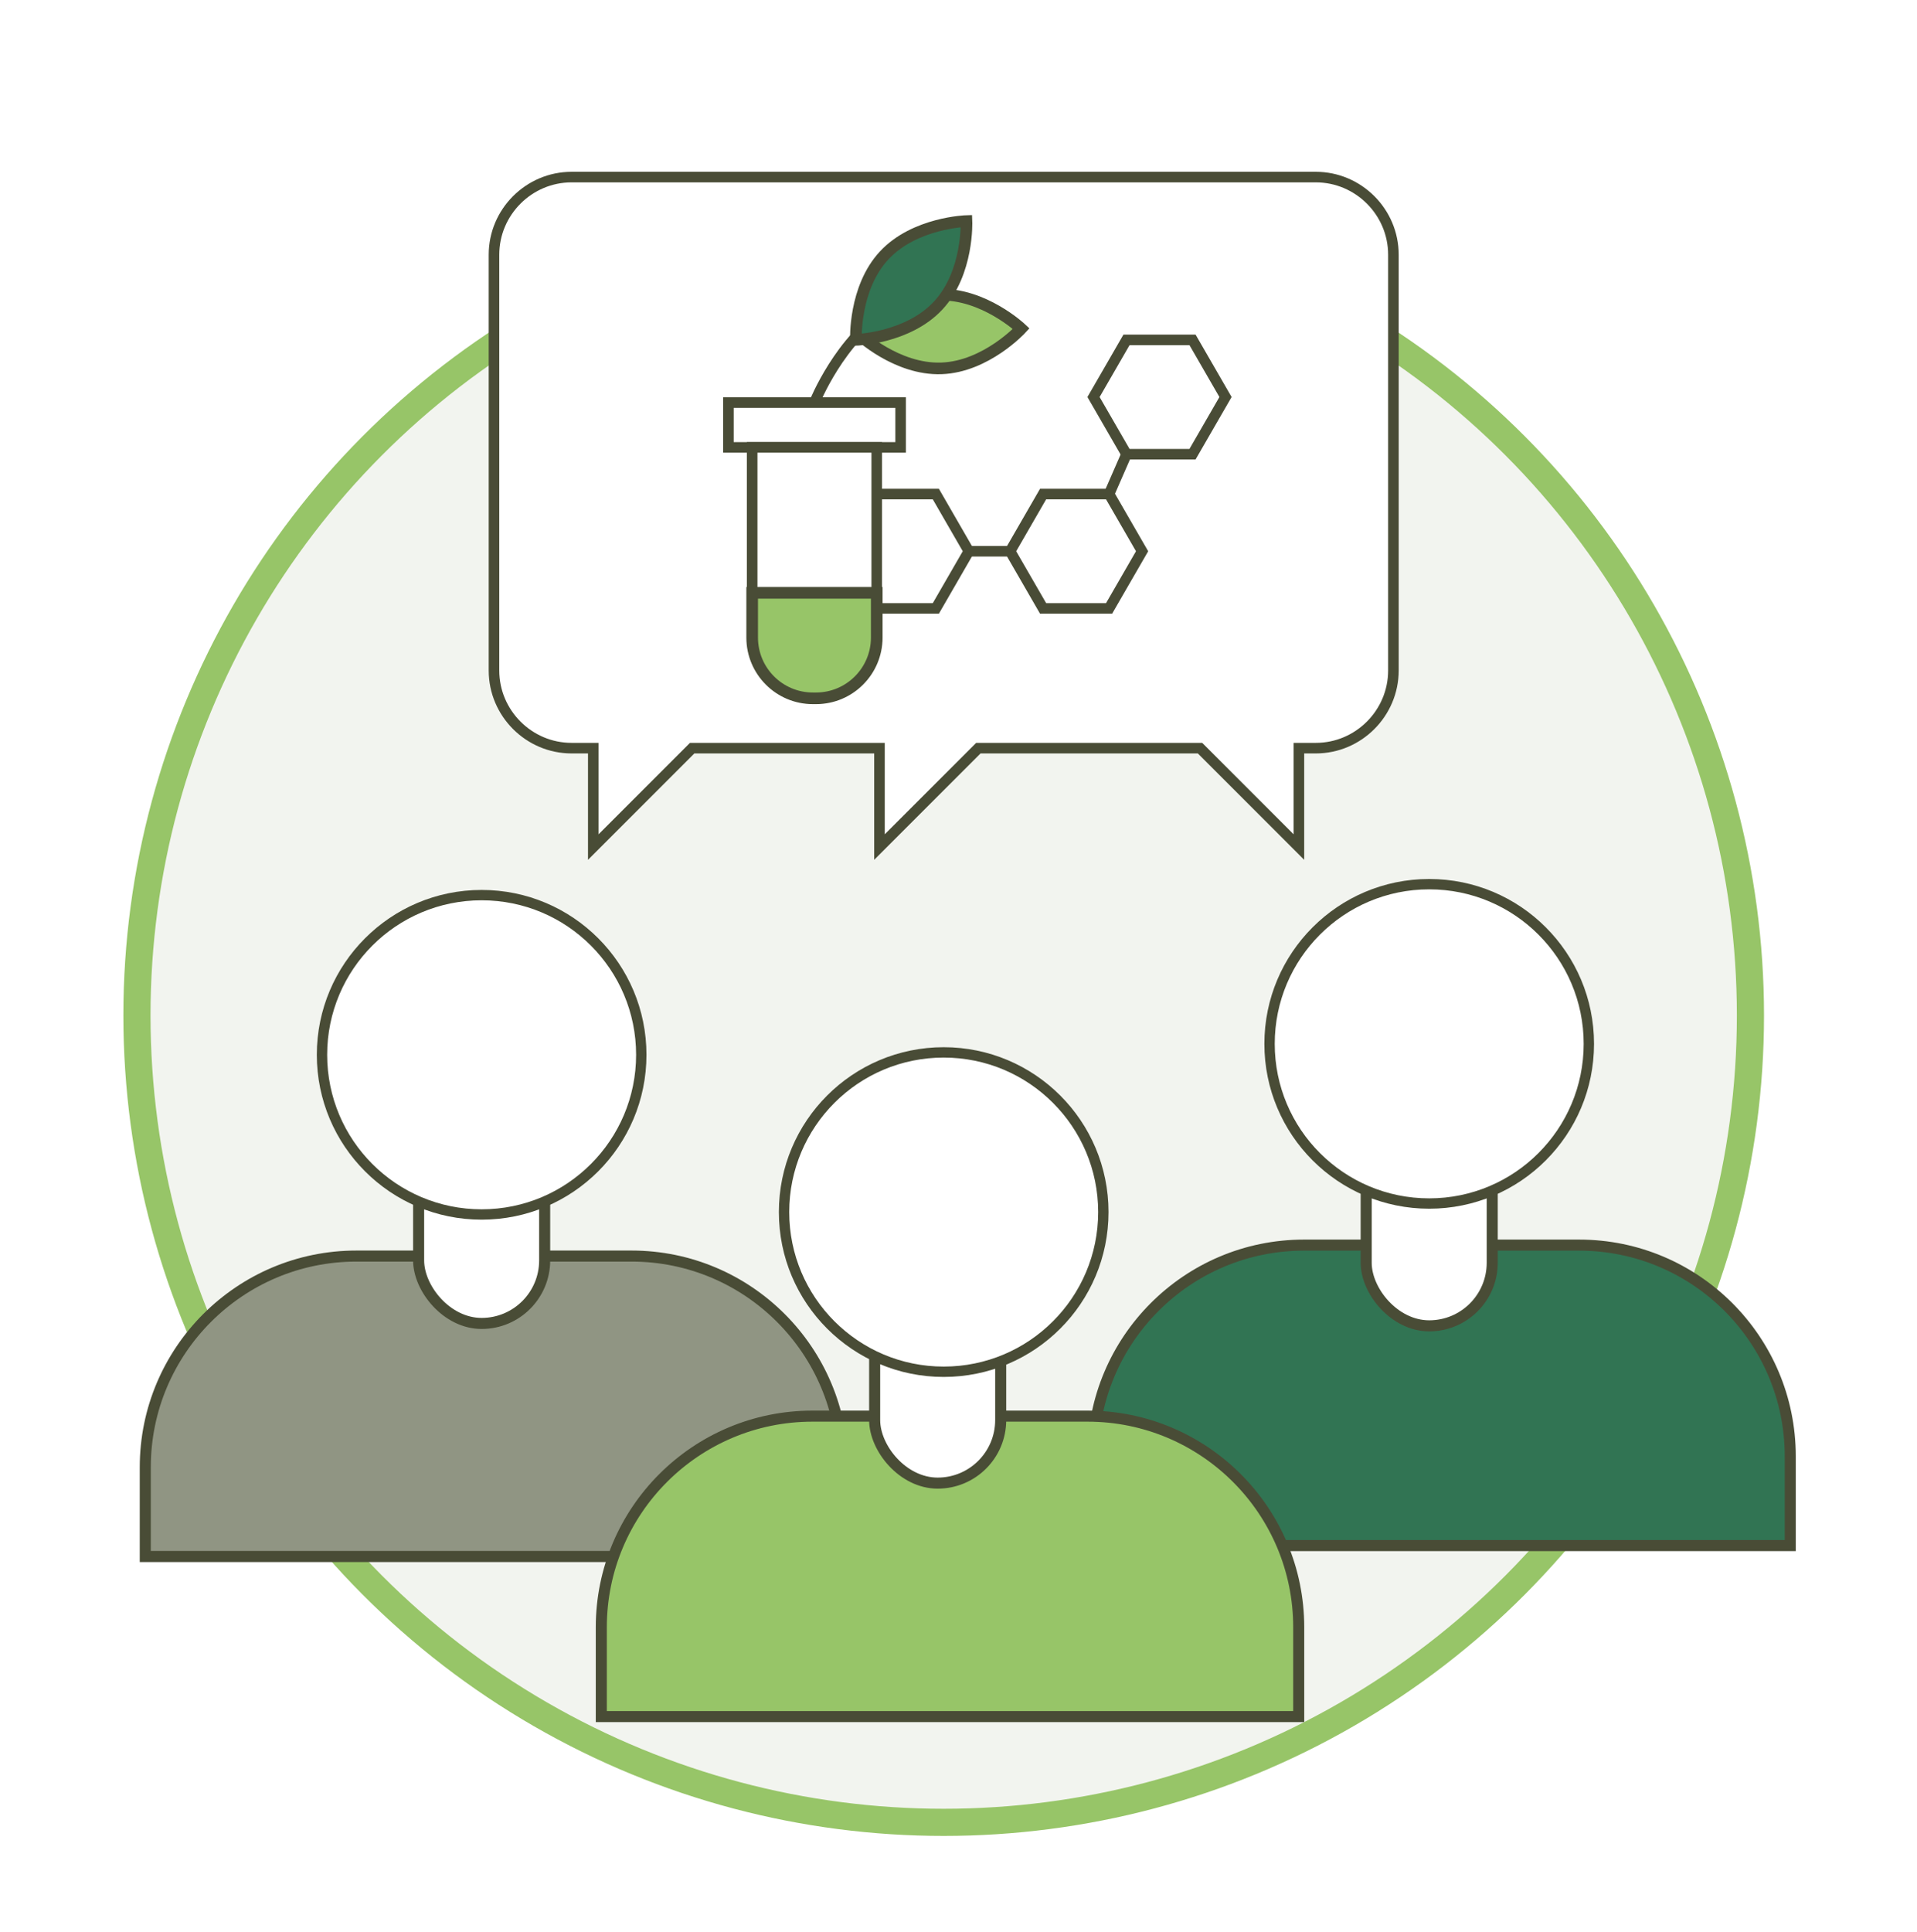 <?xml version="1.0" encoding="UTF-8"?> <svg xmlns="http://www.w3.org/2000/svg" xmlns:xlink="http://www.w3.org/1999/xlink" id="uuid-c5f79d7d-c765-4ab9-bb84-e9d4e143e225" viewBox="0 0 200.17 201.702"><defs><style>.uuid-587bca36-10b3-43df-b49d-9ead98068dc0{fill:#909583;}.uuid-587bca36-10b3-43df-b49d-9ead98068dc0,.uuid-fd7ffee1-ff19-4ec0-9fb0-48760acaabb5,.uuid-1514d40b-725d-4af3-be3f-b4d415bbb953,.uuid-32ef9493-b629-4c1e-8404-0bdb0bded8a9,.uuid-9711df0f-39f6-48bf-abc0-9091dae612f3,.uuid-c86fa5db-ecd9-4239-9687-614693a3cb40,.uuid-c11894e6-a0f2-4fae-9d4d-5f669622b879,.uuid-76ced707-49ab-443f-935b-66822b5d115b,.uuid-6d8ff72b-51e0-42fa-9b5e-1244ada39f94,.uuid-4635f163-50f3-48f8-8fcd-30024fe0ce5a,.uuid-f3ff0479-a631-44f0-a27d-b10754798627{stroke-miterlimit:10;}.uuid-587bca36-10b3-43df-b49d-9ead98068dc0,.uuid-1514d40b-725d-4af3-be3f-b4d415bbb953,.uuid-32ef9493-b629-4c1e-8404-0bdb0bded8a9,.uuid-9711df0f-39f6-48bf-abc0-9091dae612f3,.uuid-c86fa5db-ecd9-4239-9687-614693a3cb40,.uuid-c11894e6-a0f2-4fae-9d4d-5f669622b879,.uuid-76ced707-49ab-443f-935b-66822b5d115b,.uuid-6d8ff72b-51e0-42fa-9b5e-1244ada39f94,.uuid-4635f163-50f3-48f8-8fcd-30024fe0ce5a,.uuid-f3ff0479-a631-44f0-a27d-b10754798627{stroke:#494c36;}.uuid-587bca36-10b3-43df-b49d-9ead98068dc0,.uuid-c11894e6-a0f2-4fae-9d4d-5f669622b879,.uuid-76ced707-49ab-443f-935b-66822b5d115b,.uuid-f3ff0479-a631-44f0-a27d-b10754798627{stroke-width:1.154px;}.uuid-fd7ffee1-ff19-4ec0-9fb0-48760acaabb5{fill:#f2f4ef;stroke:#97c568;stroke-width:2.835px;}.uuid-4e90eca0-7960-4f8a-8e6b-8082e557f297{filter:url(#uuid-15485dda-1f1f-453a-879d-97c0e7a0e5d8);}.uuid-1514d40b-725d-4af3-be3f-b4d415bbb953,.uuid-32ef9493-b629-4c1e-8404-0bdb0bded8a9,.uuid-76ced707-49ab-443f-935b-66822b5d115b,.uuid-6d8ff72b-51e0-42fa-9b5e-1244ada39f94{fill:#fff;}.uuid-1514d40b-725d-4af3-be3f-b4d415bbb953,.uuid-9711df0f-39f6-48bf-abc0-9091dae612f3{stroke-width:1.103px;}.uuid-32ef9493-b629-4c1e-8404-0bdb0bded8a9{stroke-width:1.081px;}.uuid-9711df0f-39f6-48bf-abc0-9091dae612f3{fill:none;}.uuid-c86fa5db-ecd9-4239-9687-614693a3cb40,.uuid-4635f163-50f3-48f8-8fcd-30024fe0ce5a{stroke-width:1.214px;}.uuid-c86fa5db-ecd9-4239-9687-614693a3cb40,.uuid-f3ff0479-a631-44f0-a27d-b10754798627{fill:#97c568;}.uuid-c11894e6-a0f2-4fae-9d4d-5f669622b879,.uuid-4635f163-50f3-48f8-8fcd-30024fe0ce5a{fill:#317453;}.uuid-6d8ff72b-51e0-42fa-9b5e-1244ada39f94{stroke-width:1.081px;}</style><filter id="uuid-15485dda-1f1f-453a-879d-97c0e7a0e5d8" filterUnits="userSpaceOnUse"><feOffset dx="-4" dy="5"></feOffset><feGaussianBlur result="uuid-1ce5df87-82ef-4317-ad1f-a42cdbdf82c6" stdDeviation="5"></feGaussianBlur><feFlood flood-color="#263d03" flood-opacity=".75"></feFlood><feComposite in2="uuid-1ce5df87-82ef-4317-ad1f-a42cdbdf82c6" operator="in"></feComposite><feComposite in="SourceGraphic"></feComposite></filter></defs><g class="uuid-4e90eca0-7960-4f8a-8e6b-8082e557f297"><circle class="uuid-fd7ffee1-ff19-4ec0-9fb0-48760acaabb5" cx="102.539" cy="101.005" r="84.239"></circle><path class="uuid-587bca36-10b3-43df-b49d-9ead98068dc0" d="M41.214,126.127h28.734c12.167,0,22.044,9.878,22.044,22.044v9.322H19.17v-9.322c0-12.167,9.878-22.044,22.044-22.044Z"></path><rect class="uuid-76ced707-49ab-443f-935b-66822b5d115b" x="47.712" y="109.91" width="13.161" height="23.251" rx="6.58" ry="6.58"></rect><circle class="uuid-6d8ff72b-51e0-42fa-9b5e-1244ada39f94" cx="54.292" cy="105.116" r="16.67"></circle><path class="uuid-c11894e6-a0f2-4fae-9d4d-5f669622b879" d="M140.157,124.984h28.734c12.167,0,22.044,9.878,22.044,22.044v9.322h-72.823v-9.322c0-12.167,9.878-22.044,22.044-22.044Z"></path><rect class="uuid-76ced707-49ab-443f-935b-66822b5d115b" x="146.655" y="110.161" width="13.161" height="23.251" rx="6.58" ry="6.58"></rect><circle class="uuid-32ef9493-b629-4c1e-8404-0bdb0bded8a9" cx="153.235" cy="103.973" r="16.67"></circle><path class="uuid-f3ff0479-a631-44f0-a27d-b10754798627" d="M88.832,142.838h28.734c12.167,0,22.044,9.878,22.044,22.044v9.322h-72.823v-9.322c0-12.167,9.878-22.044,22.044-22.044Z"></path><rect class="uuid-76ced707-49ab-443f-935b-66822b5d115b" x="95.33" y="126.58" width="13.161" height="23.251" rx="6.58" ry="6.58"></rect><path class="uuid-1514d40b-725d-4af3-be3f-b4d415bbb953" d="M141.392,13.487H63.685c-4.457,0-8.104,3.647-8.104,8.104v43.408c0,4.457,3.647,8.104,8.104,8.104h2.264v10.326l10.326-10.326h19.558v10.326l10.326-10.326h23.146l10.326,10.326v-10.326h1.763c4.457,0,8.104-3.647,8.104-8.104V21.591c0-4.457-3.647-8.104-8.104-8.104Z"></path><polygon class="uuid-9711df0f-39f6-48bf-abc0-9091dae612f3" points="101.72 46.578 94.829 46.578 91.383 52.547 94.829 58.515 101.72 58.515 105.166 52.547 101.72 46.578"></polygon><polygon class="uuid-9711df0f-39f6-48bf-abc0-9091dae612f3" points="128.52 30.48 121.628 30.48 118.183 36.448 121.628 42.416 128.52 42.416 131.966 36.448 128.52 30.48"></polygon><polygon class="uuid-9711df0f-39f6-48bf-abc0-9091dae612f3" points="119.809 46.578 112.918 46.578 109.472 52.547 112.918 58.515 119.809 58.515 123.255 52.547 119.809 46.578"></polygon><line class="uuid-9711df0f-39f6-48bf-abc0-9091dae612f3" x1="105.166" y1="52.547" x2="109.472" y2="52.547"></line><line class="uuid-9711df0f-39f6-48bf-abc0-9091dae612f3" x1="119.809" y1="46.578" x2="121.628" y2="42.416"></line><rect class="uuid-9711df0f-39f6-48bf-abc0-9091dae612f3" x="80.059" y="37.028" width="17.983" height="4.678"></rect><path class="uuid-1514d40b-725d-4af3-be3f-b4d415bbb953" d="M82.54,41.705h13.008v19.854c0,3.5-2.841,6.341-6.341,6.341h-.326c-3.5,0-6.341-2.841-6.341-6.341v-19.854h0Z"></path><path class="uuid-c86fa5db-ecd9-4239-9687-614693a3cb40" d="M82.54,56.888h13.008v4.672c0,3.5-2.841,6.341-6.341,6.341h-.326c-3.5,0-6.341-2.841-6.341-6.341v-4.672h0Z"></path><path class="uuid-9711df0f-39f6-48bf-abc0-9091dae612f3" d="M89.043,37.028s2.658-6.653,7.647-9.667"></path><path class="uuid-c86fa5db-ecd9-4239-9687-614693a3cb40" d="M102.305,33.456c-4.676.168-8.604-3.54-8.604-3.54,0,0,3.653-3.98,8.329-4.147,4.676-.168,8.604,3.54,8.604,3.54,0,0-3.653,3.98-8.329,4.147Z"></path><path class="uuid-4635f163-50f3-48f8-8fcd-30024fe0ce5a" d="M101.96,26.899c-3.188,3.425-8.587,3.581-8.587,3.581,0,0-.231-5.397,2.957-8.822s8.587-3.581,8.587-3.581c0,0,.231,5.397-2.957,8.822Z"></path><circle class="uuid-32ef9493-b629-4c1e-8404-0bdb0bded8a9" cx="102.539" cy="121.535" r="16.67"></circle></g></svg> 